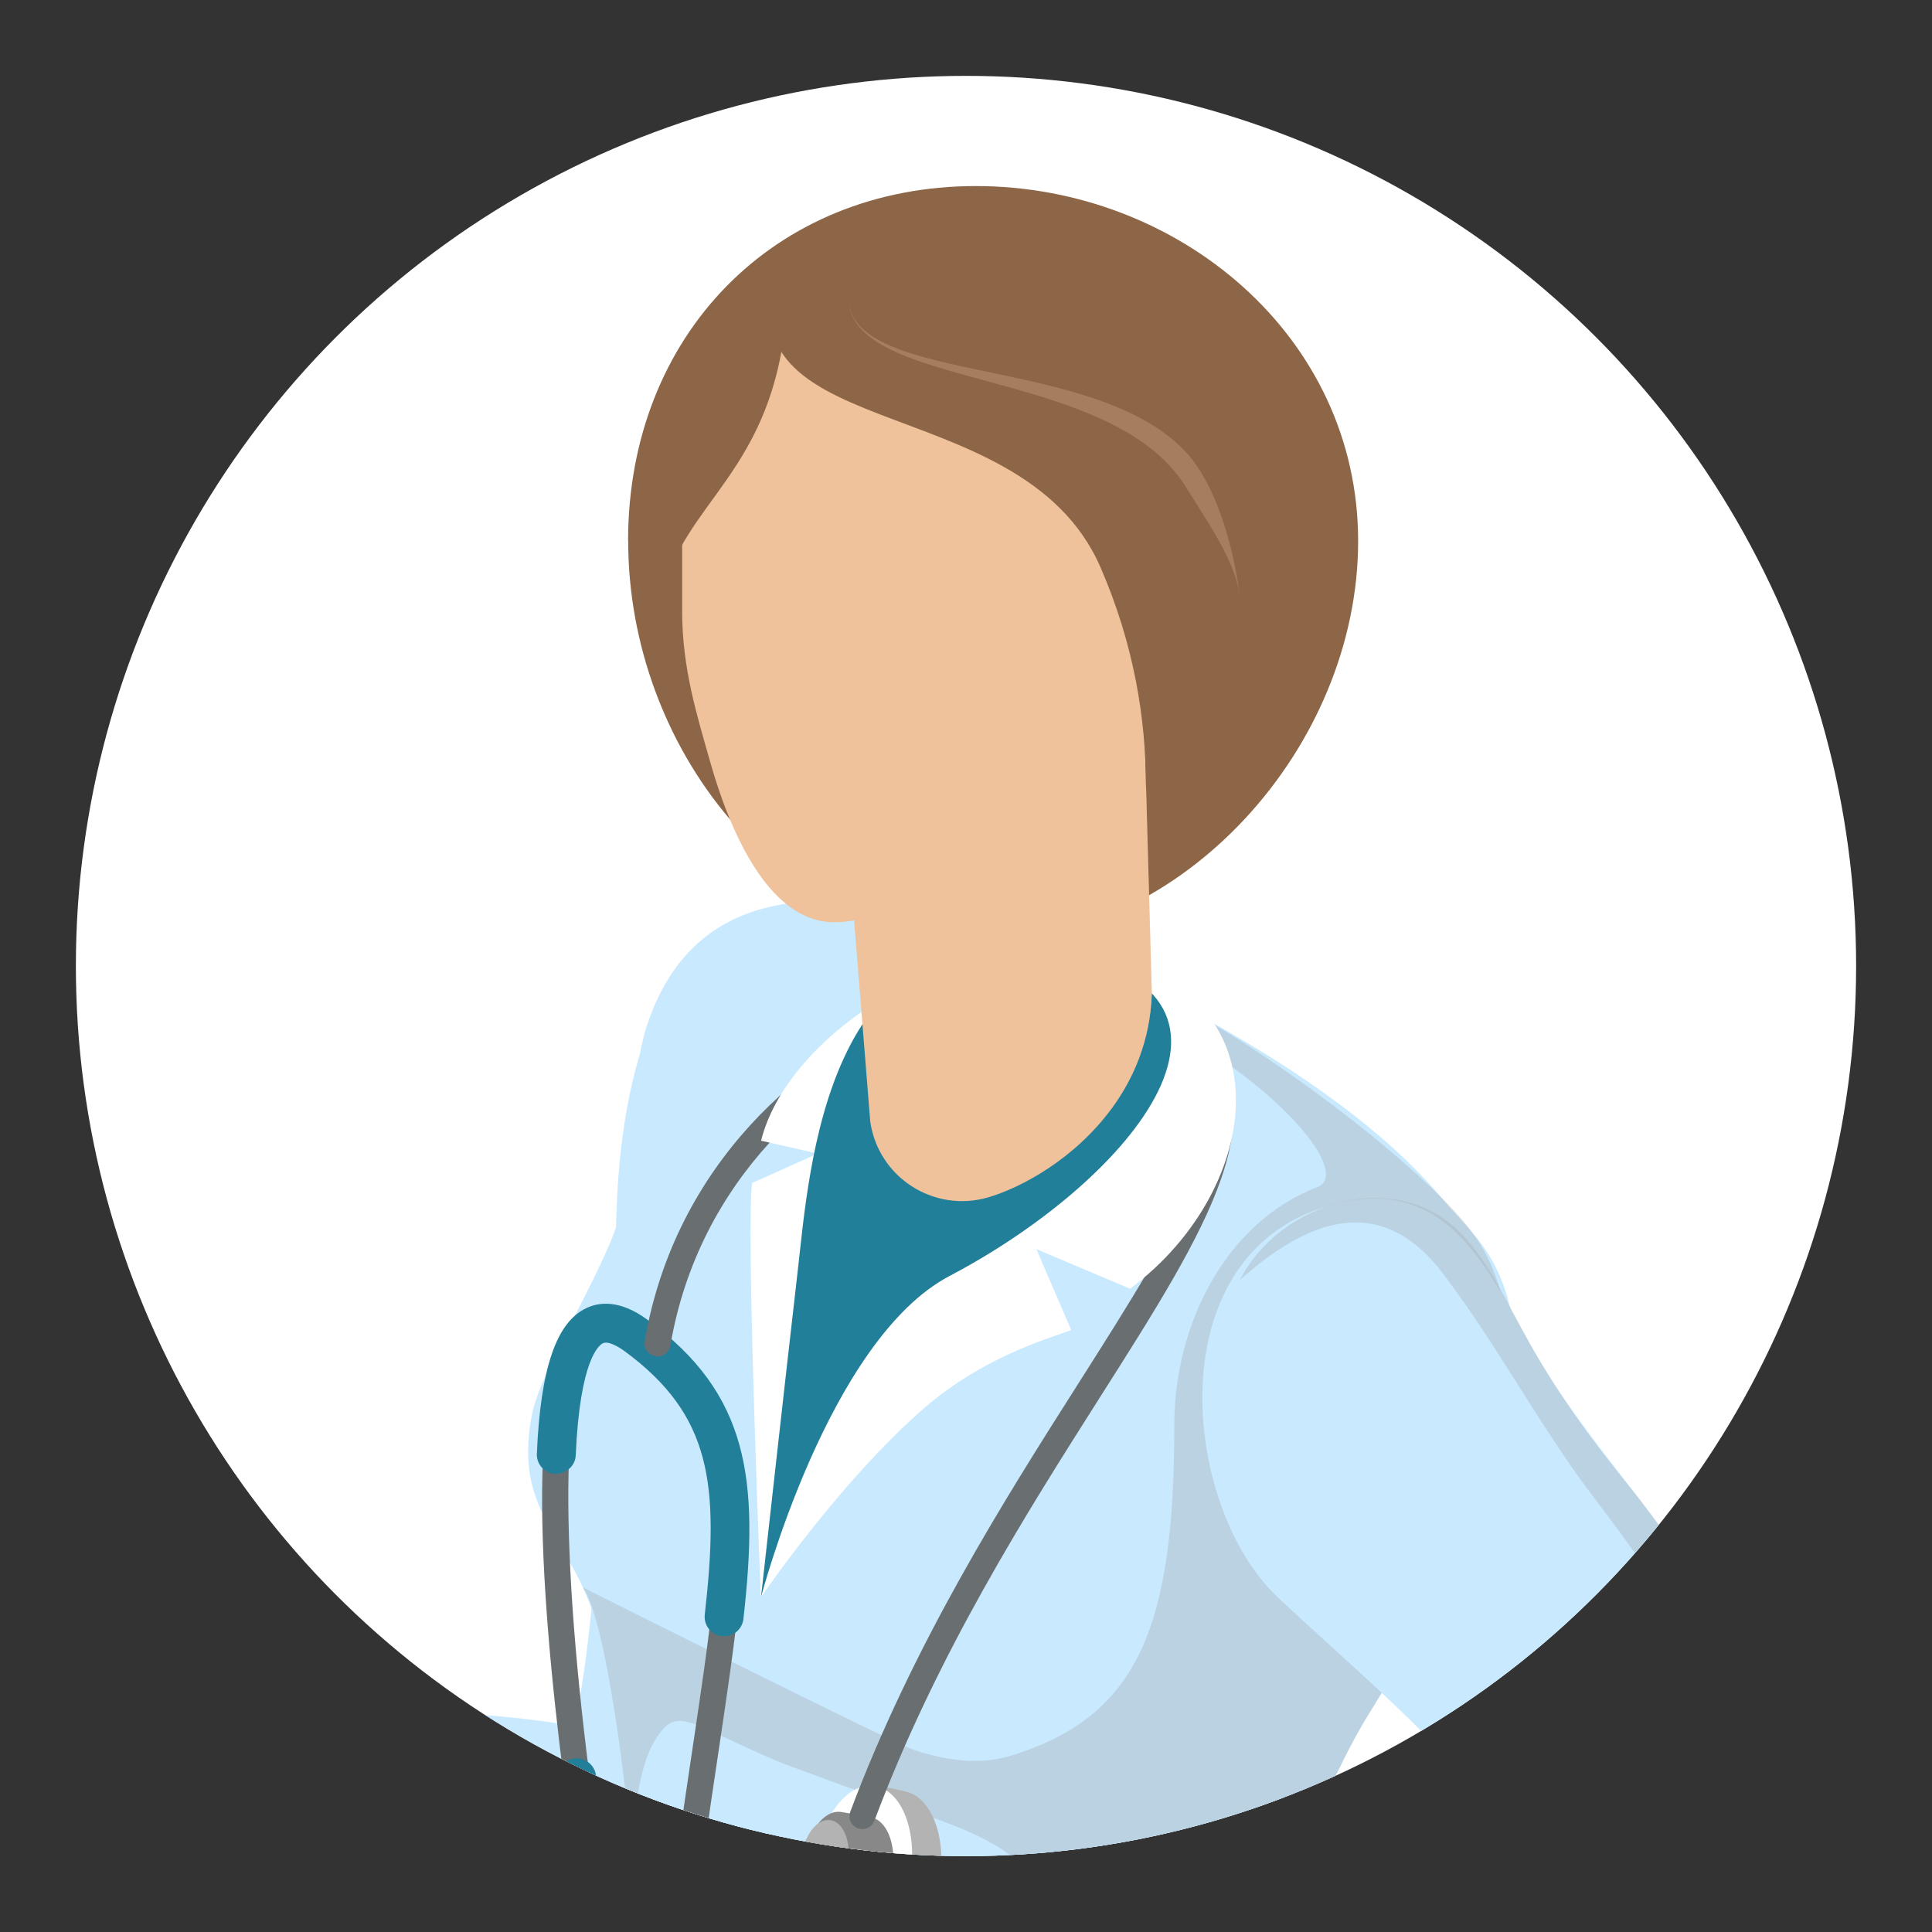 <?xml version="1.0" encoding="UTF-8"?>
<svg xmlns="http://www.w3.org/2000/svg" xmlns:xlink="http://www.w3.org/1999/xlink" viewBox="0 0 165 165">
  <rect x="0" y="0" width="165" height="165" fill="#333333" stroke="none"/>
  <defs>
    <style>
      .cls-1 {
        fill: #fff;
      }

      .cls-2 {
        fill: none;
      }

      .cls-3 {
        fill: #696f70;
      }

      .cls-4 {
        fill: #a7b2ba;
      }

      .cls-5 {
        fill: #8d6647;
      }

      .cls-6 {
        isolation: isolate;
      }

      .cls-7 {
        opacity: .42;
      }

      .cls-7, .cls-8, .cls-9, .cls-10 {
        mix-blend-mode: multiply;
      }

      .cls-11 {
        fill: #217f99;
      }

      .cls-12 {
        fill: #c9e9ff;
      }

      .cls-8 {
        opacity: .2;
      }

      .cls-9 {
        opacity: .39;
      }

      .cls-10 {
        opacity: .44;
      }

      .cls-13 {
        fill: #888;
      }

      .cls-14 {
        opacity: .26;
      }

      .cls-15 {
        fill: #b3b3b3;
      }

      .cls-16 {
        fill: #efc29b;
      }

      .cls-17 {
        clip-path: url(#clippath);
      }
    </style>
    <clipPath id="clippath">
      <circle class="cls-2" cx="82.5" cy="82.5" r="76.02"/>
    </clipPath>
  </defs>
  <g class="cls-6">
    <g id="_レイヤー_2" data-name="レイヤー 2">
      <g id="_レイヤー_1-2" data-name="レイヤー 1">
        <g>
          <rect class="cls-2" width="165" height="165"/>
          <g>
            <circle class="cls-1" cx="82.5" cy="82.5" r="76.02"/>
            <g class="cls-17">
              <g>
                <g>
                  <g>
                    <path class="cls-12" d="M71.58,81.16c-14.78-7.55-18.45,10.56-18.89,21.45-.38,9.53-.66,19.02-1.58,28.52-.7,7.21-1.19,15.12-3.65,22-1.43,3.99-1.84,6.38,1.26,9.89,2.88,3.26,7.52,5.2,11.43,2.51,6.22-4.27,7.16-15.67,9.19-22.34,1.96-6.43,4.02-12.86,4.88-19.55,1.11-8.62.93-17.05,2.69-25.63,1.44-7.01,1.92-13.16-5.33-16.87Z"/>
                    <g class="cls-7">
                      <path class="cls-4" d="M61.06,80.71c6.03-2.48,14.97.47,16.65,7.28,1.31,5.32-1.29,11.54-2.14,16.76-1.18,7.29-.62,14.69-1.95,21.98-1.24,6.79-3.42,13.37-5.44,19.96-.7,2.29-1.39,4.58-2.07,6.87-.39,1.35-.88,5.3-1.77,6.14-1.22,1.14-1.22,1.33-2.32-.34-2.65-4,1.49-14.1,2.43-18.38,1.62-7.35,2.93-14.96,2.35-22.51-.28-3.63-.99-7.18-2.41-10.54-1.22-2.86-2.51-5.04-2.15-8.25.58-5.2,4.4-8.83,6.48-13.38,2.53-5.54-3.32-5.68-7.66-5.59Z"/>
                    </g>
                  </g>
                  <g>
                    <g>
                      <path class="cls-16" d="M24.96,145.68c-6.92.41-14.36,2.08-21.24.54-2.87-.64-12.07-4.24-10.87,2.95.55,3.27,6.35,5.24,8.88,6.27,6.81,2.79,14.15,4.44,21.41,5.53.61-5.09,1.22-10.19,1.82-15.29Z"/>
                      <g class="cls-9">
                        <path class="cls-16" d="M23.13,160.97c-9.51-1.42-19.38-4.33-27.68-9.28,6.47,1.61,12.97,3.12,19.48,4.52,1.75.38,6.56.46,7.82,1.62.93.84.58,1.48.38,3.15Z"/>
                      </g>
                    </g>
                    <path class="cls-12" d="M24.14,163.76c-5.48-1.24-10.89-2.97-16.24-4.66-1.64-.52-5.29-.96-6.49-2.19-1.58-1.62-.66-5.26.19-7.24,2.96-6.91,7.73-4.98,13.95-4.57,7.24.48,14.49.71,21.73,1.11,7.54.41,30.48,1.65,26.51,14.64-4.03,13.17-31.13,4.85-39.65,2.92Z"/>
                    <g class="cls-7">
                      <path class="cls-4" d="M63.78,160.83c-3.73,12.73-29.44,5.21-37.66,3.38-5.29-1.17-10.49-2.72-15.66-4.32-4.26-1.31-10.39-1.39-9.74-6.92,8.55,2.92,65.1,20.63,59.89-1.11,2.83,2.21,4.23,5.43,3.18,8.96Z"/>
                    </g>
                  </g>
                </g>
                <path class="cls-12" d="M119.4,142.15c-2.15,3.62-9.12,9.52-9.96,11.71-3.36,8.72-11.75,29.08-4.16,41.52-2.38,2.92-7.85-2.56-15.68-2.98-.68-.02-1.4-.09-2.1-.16-15.96-1.82-33.42-9.9-35.73-18.03.19-.4.4-.79.61-1.14.84-1.42,1.59-3.85,1.77-5.92.72-7.41-.74-17.02-.36-21.79l-2.65-10.02c-.04-.09-3.84-3.57-5.09-8.69-1.68-6.94,3.85-14.46,6.9-19.86,2.53-4.54,3.9-23.72,9.11-26.87,1.62-.98,8.99-3.09,17-2,13.58,1.84,25.45,10.07,31.95,14.11,8.07,5.42,14.28,12.72,14.85,13.38,8.3,9.67.04,25.72-6.48,36.73Z"/>
                <path class="cls-12" d="M128.74,114.15c-.4-4.28-2.59-8.29-5.68-11.92-5.61-6.61-14.26-12.03-20.83-15.61-.07-.04-.14-.07-.21-.1-1.43-.79-2.78-1.49-3.95-2.08-6.32-3.19-3.03-1.3-9.09-3.21.23-.04.44-.1.68-.14-11.95-3.97-29.36-9.32-34.48,6.71-1.12,3.49-1.49,11.44-2.02,15.01-.63,4.29-6.9,13.77-7.73,18-1.72,8.85,3.81,10.52,5.74,18.8,1.96,8.38,2.45,13.75,2.72,22.35.3,9.69-3.76,20.25-8.13,28.34-9.81,18.18,46.35,20.22,48.2,20.27,2.99.07,5.96,0,8.93-.32,4.67-.51,5.68.98,9.66-1.64,4.06-2.67,2.6-2.89-.16-6.05-5.84-6.68-9.44-18.04-7.81-27.56.96-5.66,2.94-10.07,5.56-15.1,2.27-4.37,4.33-9.72,7.01-13.93.07-.12.16-.24.23-.38,5.49-8.44,10.03-16.64,11.17-26.62.05-.31.09-.65.1-.96.05-.44.09-.89.11-1.36.02-.16.03-.31.03-.47.03-.68,0-1.36-.05-2.03Z"/>
                <g class="cls-7">
                  <path class="cls-4" d="M77.07,154.33c8.04,2.73,12.57,4.51,13.58,12.55,1,8.09,5.24,27.56,3.3,43.7,2.99.07,5.96,0,8.93-.32,4.67-.51,9.66-1.64,13.65-4.26,4.06-2.67-1.38-.26-4.14-3.43-5.84-6.68-9.44-18.04-7.81-27.56.96-5.66,2.94-10.07,5.56-15.1,2.27-4.37,4.33-9.72,7.01-13.93.07-.12.16-.24.23-.38.63-1.08,1.31-2.24,2.03-3.44,3.92-6.61,8.13-15.21,9.14-23.18.05-.31.09-.65.1-.96.05-.44.09-.89.11-1.36.05-.84.05-1.68-.02-2.5-.19-3.5-1.22-6.73-3.43-9.46-.61-.75-1.36-1.57-2.25-2.46-4.86-4.86-13.53-11.41-20.83-15.61-.07-.04-.14-.07-.21-.1-1.38-.79-2.71-1.49-3.95-2.08-.04.21-.09.42-.17.63-.1.45-.28.91-.49,1.36,1.84.89,3.53,1.85,5.1,2.85,8.28,5.21,12.57,11.12,9.98,12.1-7.69,2.95-12.2,11.57-12.2,20.31,0,17.11-2.99,24.92-14.02,28.26-2.6.79-5.38.42-8.21-.51-1.82-.6-28.05-13.76-28.28-13.88,2.02,2.85,3.76,17.55,4.19,22.91.14-3.53.61-7.6,1.92-9.77,1.99-3.28,2.73-1.52,11.01,1.91,0,0,8.52,3.15,10.18,3.71Z"/>
                </g>
                <g>
                  <g>
                    <path class="cls-12" d="M114.15,102.8c-15.48,3.77-13.33,25.83-5.02,33.62,6.77,6.36,14.03,12.24,19.66,19.91,4.1,5.59,5.67,10.01,7.97,16.57,1.35,3.84,7.01,4.94,11.34,6.37,3.47,1.15,8.21.85,10.82-1.98,4.52-4.9.13-12.53-2.09-17.36-3.39-7.36-6.3-15.01-10.21-22.12-4.46-8.11-11.15-14.56-15.71-22.61-3.96-6.99-7.28-14.72-16.76-12.42Z"/>
                    <g class="cls-7">
                      <path class="cls-4" d="M105.89,109.32c3.38-6.67,13.3-9.7,18.86-4.01,2.52,2.58,4.05,6.14,5.79,9.24,2.38,4.23,5.06,8.05,8.14,11.8,4.4,5.36,7.95,11.07,10.88,17.36,1.73,3.72,3.33,7.5,5.01,11.25.67,1.51,4.95,8.48,4.36,9.5.68-1.18-6.05-10.95-6.71-12.07-4.88-8.39-10.09-16.62-15.98-24.34-4.74-6.2-8.32-13.13-13.01-19.29-5.27-6.93-11.45-4.72-17.34.56Z"/>
                    </g>
                  </g>
                  <g>
                    <path class="cls-12" d="M138.58,199.47c-3.9,3.41-8.11,6.51-12.26,9.6-4.13,3.07-6.86,6.88-11.12,2.07-1.7-1.92-5.51-8.53-4.57-11.28.65-1.9,2.1-3.37,3.43-4.93,4.54-5.34,13.33-12.23,17.73-17.68,5.12-6.35,17.38-21.76,26.93-12.51,10.66,10.32-13.77,29.15-20.14,34.73Z"/>
                    <g class="cls-7">
                      <path class="cls-4" d="M154.19,174.86c2.17-3.28,3.4-7.03,2.97-11.26.88.5,1.69,1.18,2.38,2.08,8.29,10.75-14.33,28.14-20.95,33.79-3.6,3.08-7.39,5.94-11.18,8.78-3.56,2.67-7.25,7.58-11.32,3.81,5.39-3.79,31.85-23.45,38.1-37.2Z"/>
                    </g>
                  </g>
                </g>
                <g>
                  <g>
                    <g>
                      <path class="cls-15" d="M73.64,155.11c-1.81,2.78-2.13,7.17-.7,9.8.41.77-.83,1.12-.26,1.42.25.13,2.26.4,2.53.45,1.21.21,2.54-.51,3.6-2.13,1.81-2.78,2.12-7.17.7-9.8-.46-.85-1.05-1.42-1.7-1.7-.42-.18-2.53-.64-2.98-.59-1,.13-.34,1.25-1.19,2.55Z"/>
                      <path class="cls-1" d="M71.15,154.66c-1.81,2.78-2.12,7.17-.7,9.8,1.43,2.63,4.05,2.52,5.86-.26,1.81-2.78,2.12-7.17.7-9.8-1.43-2.63-4.05-2.52-5.86.26Z"/>
                      <path class="cls-13" d="M69.65,156.06c.64-.98,1.44-1.42,2.17-1.31.45.06,2.12.37,2.56.45.52.1,1.01.48,1.37,1.14.88,1.62.68,4.32-.43,6.03-.64.98-1.45,1.42-2.18,1.31-.44-.07-2.15-.36-2.61-.46-.5-.11-.96-.49-1.31-1.13-.88-1.62-.68-4.32.43-6.03Z"/>
                    </g>
                    <path class="cls-15" d="M69.17,156.5c-.89,1.37-1.05,3.54-.35,4.84.7,1.3,2,1.24,2.89-.13.89-1.37,1.05-3.54.35-4.84-.7-1.3-2-1.24-2.89.13Z"/>
                  </g>
                  <g>
                    <path class="cls-3" d="M56.63,162.32c.64,0,1.14-.19,1.51-.39.72-.4,1.64-1.31,1.91-3.31.45-3.27.9-6.28,1.32-9.07,2.92-19.59,4.25-28.54-6.38-36.36-2.33-1.72-3.98-1.38-4.96-.81-5.35,3.15-3.97,23.27-1.87,39.6.3,2.32,1.41,4.85,2.9,6.59.4.48,1.09.52,1.56.13.47-.4.52-1.1.12-1.56-1.21-1.42-2.15-3.55-2.39-5.44-2.68-20.86-2.37-35.55.79-37.41.59-.35,1.44-.11,2.52.68,9.56,7.04,8.37,15,5.5,34.25-.42,2.8-.87,5.82-1.32,9.1-.12.85-.41,1.46-.8,1.68-.36.19-.83.06-1.16-.08-.56-.23-1.22.02-1.46.58-.24.56.02,1.21.58,1.46.61.26,1.15.36,1.62.36Z"/>
                    <path class="cls-11" d="M56.65,162.87c1.13,0,2.14-.48,2.88-1.43.57-.72.44-1.77-.28-2.33-.72-.57-1.77-.44-2.33.28-.09.1-.21.28-.8.02-.84-.36-1.82.01-2.19.86-.37.84.02,1.82.86,2.19.63.28,1.26.41,1.86.41Z"/>
                    <path class="cls-11" d="M51.9,159.51c.38,0,.77-.13,1.08-.4.7-.6.78-1.64.18-2.35-1.14-1.34-2.03-3.36-2.26-5.14-.12-.91-.97-1.56-1.86-1.44-.91.12-1.55.95-1.44,1.86.31,2.42,1.47,5.06,3.03,6.88.33.38.8.58,1.26.58Z"/>
                    <path class="cls-11" d="M61.84,139.75c.83,0,1.55-.63,1.65-1.48,1.35-11.95.46-19.19-8.17-25.54-2.39-1.77-4.18-1.53-5.27-1-2.55,1.22-3.89,5.17-4.2,12.42-.04.92.67,1.69,1.59,1.73.9-.01,1.69-.67,1.73-1.59.36-8.23,2-9.42,2.32-9.57.48-.24,1.47.39,1.86.68,7.41,5.46,8.1,11.35,6.84,22.5-.1.91.55,1.73,1.46,1.84.06,0,.13,0,.19,0Z"/>
                  </g>
                  <path class="cls-3" d="M73.64,156.21c.45,0,.87-.27,1.04-.72,5.32-14.21,13.05-26.37,19.25-36.14,9.21-14.49,15.86-24.97,7.76-31.37-5.59-4.42-14.55-5.07-23.38-1.67-9.53,3.65-20.64,12.99-23.25,28.23-.1.6.3,1.17.91,1.28.6.13,1.17-.3,1.28-.9,2.45-14.32,12.9-23.1,21.86-26.53,8.11-3.11,16.23-2.59,21.22,1.35,6.54,5.17.65,14.43-8.25,28.44-6.26,9.85-14.05,22.12-19.46,36.54-.22.58.08,1.21.65,1.43.13.05.26.07.39.07Z"/>
                </g>
                <path class="cls-1" d="M64.98,136.42s6.75-9.93,13.99-16.2c5.55-4.8,11.93-6.28,12.51-6.64l-2.97-6.9,8,3.38c11.59-8.61,13.57-25.76-3.19-28.62-12.6-2.15-26.17,7.23-28.32,15.98l4.84,1.1-5.6,2.51c-.57,3.25.74,35.4.74,35.4Z"/>
                <path class="cls-11" d="M89.65,81.09c20.23,3.45,7.3,19.55-8.55,27.88-10.39,5.46-16.11,27.45-16.11,27.45,0,0,2.14-19.25,3.14-27.89,1-8.65,2.36-30.71,21.52-27.44Z"/>
                <g>
                  <path class="cls-5" d="M53.64,46.21c0-17.57,12.48-30.32,29.7-30.32,17.22,0,32.65,12.76,32.65,30.32s-14.97,34.19-32.18,34.19c-17.22,0-30.16-16.62-30.16-34.19Z"/>
                  <g>
                    <path class="cls-16" d="M98.37,84.89c-.14,3.95-1.54,7.22-3.46,9.82-3.11,4.23-7.64,6.71-10.52,7.55-4.63,1.35-9.4-1.71-10.07-6.5l-1.17-14.59-.28-3.48-.49-6.29,25.12-17.71.87,31.2Z"/>
                    <g class="cls-9">
                      <path class="cls-16" d="M98.37,84.89c-.14,3.95-1.54,7.22-3.46,9.82,2.57-32.51-15.13-15.04-22.04-17.02l-.49-6.29,25.12-17.71.87,31.2Z"/>
                    </g>
                  </g>
                  <path class="cls-16" d="M102.62,39.64c0-12.25-9.93-22.18-22.18-22.18-12.25,0-22.18,9.93-22.18,22.18,0,1.68,0,9.92,0,12.6,0,4.84,1.27,8.87,2.38,12.78,2.24,7.91,5.79,13.74,10.58,13.74,9.87,0,31.41-17.08,31.41-39.12Z"/>
                  <g class="cls-8">
                    <path class="cls-16" d="M102.62,39.64c0-11.03-8.06-20.16-18.61-21.87-9.13,1.86-16.32,12.6-16.14,25.61.1,7.32-1.3,9.26-2.67,13.11-1.11,3.12,2.63,3.56,2.63,5.41,0,7.92,1.12,11.32,2.86,16.8.18.01.35.05.53.05,9.87,0,31.41-17.08,31.41-39.12Z"/>
                  </g>
                  <path class="cls-5" d="M66.96,21.42c-7.28,17.14,20.14,11.11,27.04,27.06,2.81,6.49,3.87,12.79,3.87,18.76,0,0,9.32-2.63,10.19-8.97,1.62-11.69,7.94-18.76.22-28.2-9.45-11.55-28.28-15.4-38.25-10.81-1.57.72-2.58.98-3.08,2.15Z"/>
                  <g class="cls-14">
                    <path class="cls-16" d="M105.9,50.94c-.42-3.02-1.32-7.37-3.41-10.74-6.52-10.48-30.49-6.72-30.03-15.07-.46,8.35,22.27,5.93,28.79,16.42,2.1,3.37,4.23,6.37,4.65,9.39Z"/>
                  </g>
                  <g class="cls-10">
                    <path class="cls-5" d="M102.72,59.78c-.4-4.1-1.24-10.02-3.22-14.59-6.16-14.24-28.8-9.13-28.36-20.47-.44,11.34,21.03,8.06,27.2,22.3,1.98,4.57,3.99,8.65,4.39,12.76Z"/>
                  </g>
                  <path class="cls-5" d="M67.29,24.02c-.22,15.17-7.91,18-10.33,25.41-2.02,6.19-.22-15.16,1.18-18.5,1.4-3.34,5.27-7.02,7.94-9.51,2.67-2.48,1.21,2.59,1.21,2.59Z"/>
                </g>
              </g>
            </g>
          </g>
        </g>
      </g>
    </g>
  </g>
</svg>